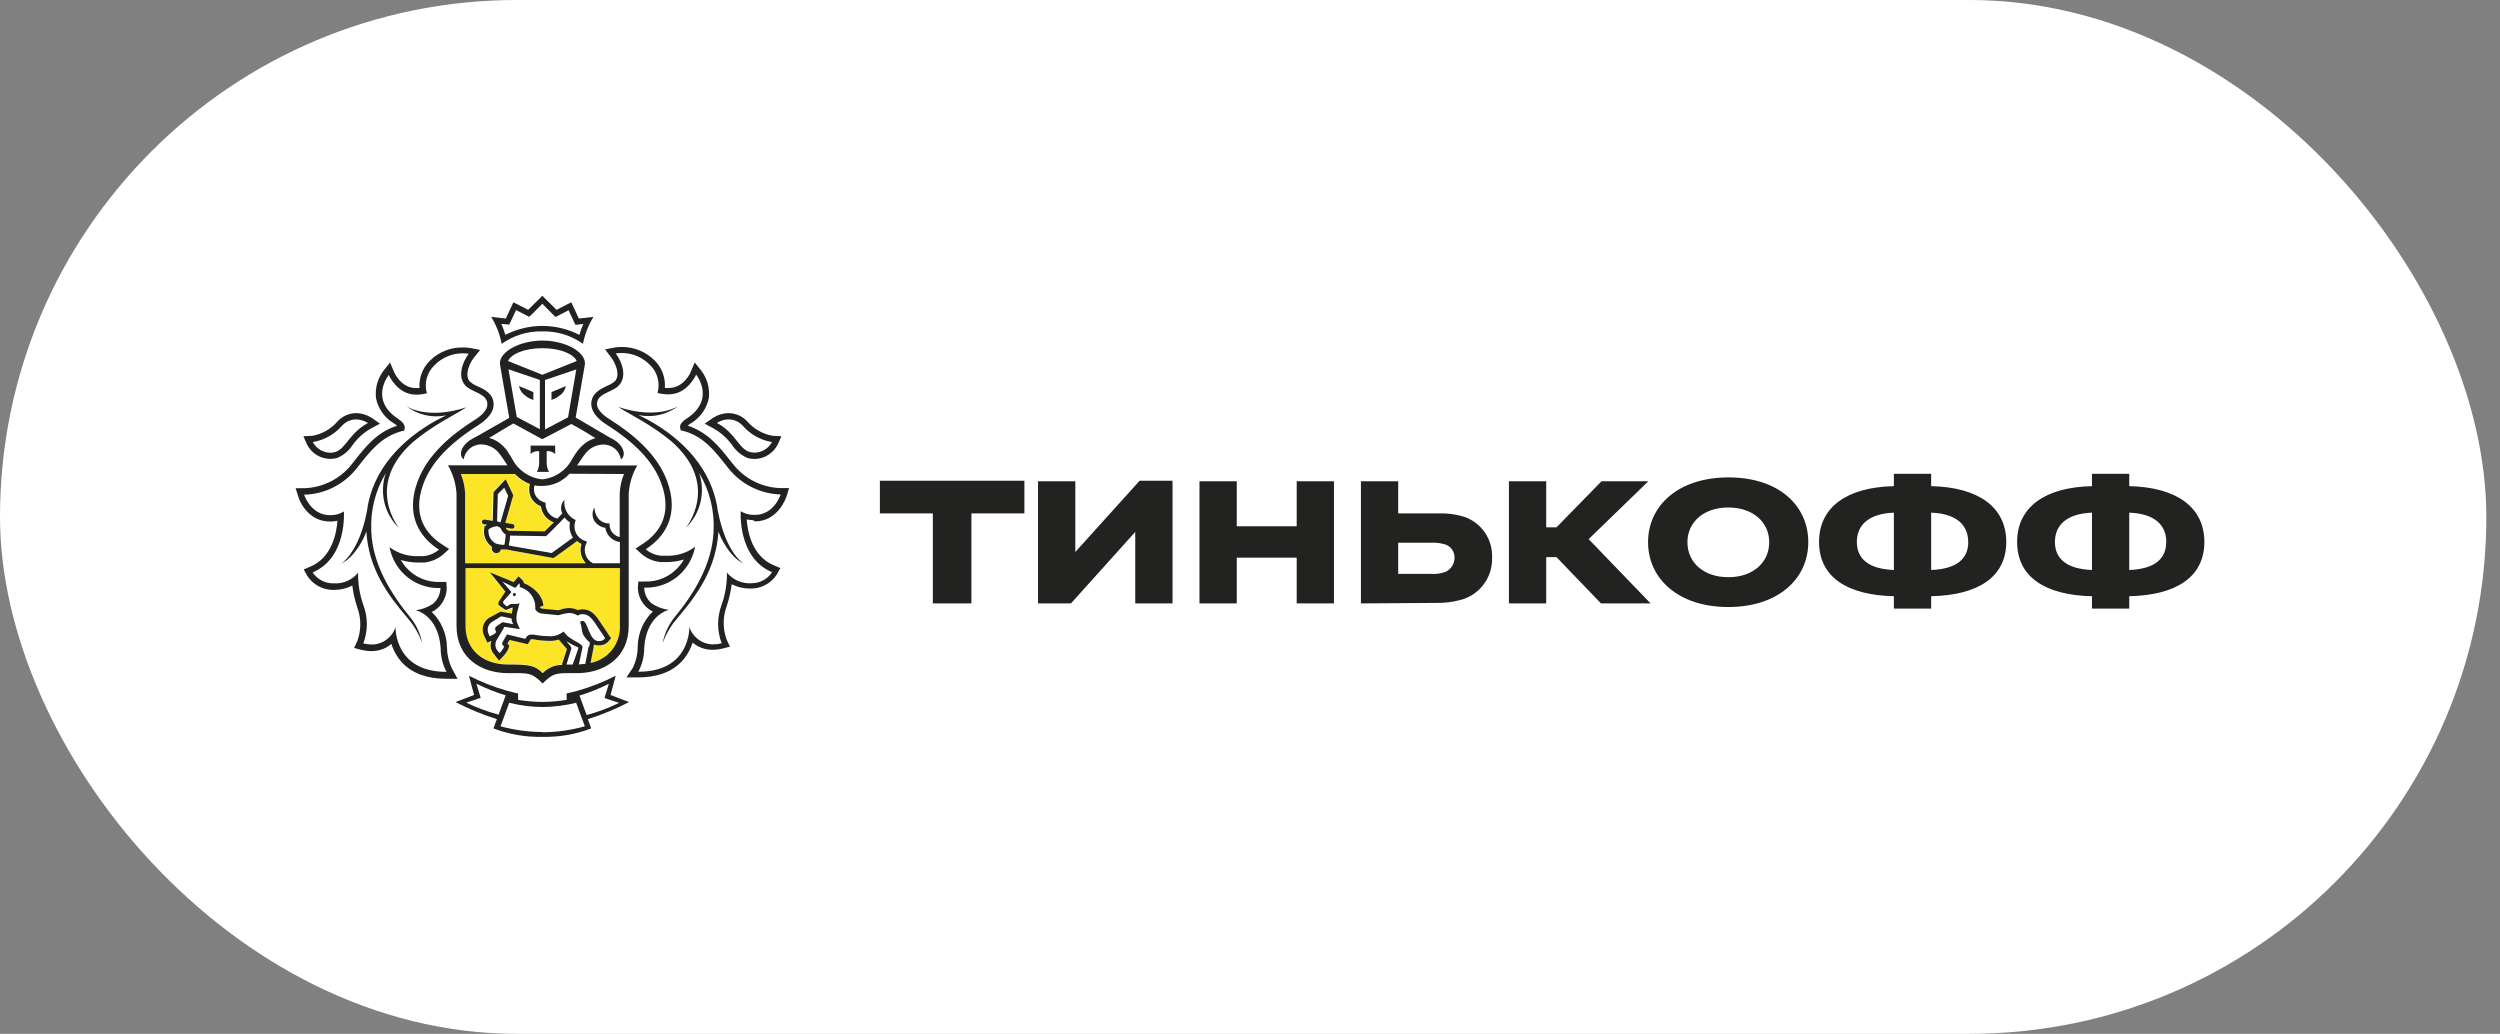 <?xml version="1.0" encoding="UTF-8"?> <svg xmlns="http://www.w3.org/2000/svg" width="133" height="55" viewBox="0 0 133 55" fill="none"><rect x="0" y="0" width="133" height="55" fill="#808080" stroke="none"/><rect width="132.273" height="55" rx="27.5" fill="white"></rect><path d="M42.34 26.572L42.706 25.422L41.516 25.46C40.958 25.439 40.421 25.251 39.97 24.919H40.13C40.855 24.916 41.519 24.502 41.841 23.852L42.364 22.734C41.953 22.737 41.543 22.713 41.136 22.662C40.746 22.57 40.397 22.358 40.134 22.056C39.778 21.677 39.285 21.461 38.766 21.458C38.564 21.458 38.362 21.492 38.167 21.554C38.194 21.461 38.218 21.369 38.235 21.273C38.318 20.606 38.129 19.932 37.715 19.402L36.812 18.291L36.258 19.59C36.169 19.775 36.036 19.936 35.865 20.052C35.769 19.587 35.544 19.163 35.208 18.828C34.647 18.253 33.878 17.931 33.074 17.938C32.934 17.938 32.793 17.948 32.657 17.969L31.576 18.181C31.668 17.819 31.815 17.473 32.014 17.155L32.609 16.228L31.11 16.368L30.632 15.342L29.708 15.845L28.853 15L27.998 15.845L27.074 15.366L26.596 16.368L25.097 16.197L25.692 17.128C25.891 17.446 26.038 17.791 26.13 18.154L25.104 17.952H25.07C24.926 17.931 24.783 17.921 24.639 17.921C23.835 17.914 23.066 18.236 22.505 18.81C22.166 19.149 21.933 19.58 21.841 20.052C21.677 19.939 21.543 19.785 21.454 19.604L20.897 18.294L19.987 19.409C19.58 19.939 19.399 20.61 19.477 21.273C19.494 21.369 19.518 21.461 19.546 21.554C19.351 21.492 19.149 21.458 18.947 21.458C18.427 21.461 17.935 21.677 17.579 22.056C17.319 22.354 16.974 22.566 16.587 22.662C16.177 22.724 15.759 22.747 15.342 22.734L15.852 23.869C16.173 24.519 16.837 24.933 17.562 24.936H17.723C17.278 25.262 16.748 25.45 16.197 25.474L15 25.422L15.366 26.572C15.64 27.471 16.416 28.131 17.35 28.251C17.254 28.856 16.871 29.38 16.324 29.653L15.407 30.026L15.9 30.885C16.307 31.518 17.008 31.894 17.757 31.887C17.952 31.887 18.147 31.866 18.338 31.825C18.386 32.034 18.448 32.243 18.516 32.444C18.687 32.896 18.698 33.389 18.55 33.847L18.106 34.781L19.101 35.044C19.323 35.102 19.556 35.13 19.785 35.13C19.949 35.13 20.11 35.112 20.271 35.075C20.387 35.047 20.504 35.013 20.613 34.969C20.74 35.198 20.9 35.41 21.082 35.598C21.718 36.252 22.621 36.583 23.767 36.583H24.584L22.898 37.285L24.177 37.917C24.694 38.17 25.221 38.4 25.757 38.601L25.604 39.046L26.045 39.248C26.777 39.535 27.553 39.696 28.34 39.723H29.39C30.173 39.696 30.946 39.532 31.675 39.244L32.102 39.046L31.952 38.601C32.496 38.393 33.029 38.157 33.549 37.893L34.805 37.285L33.122 36.6H33.943C35.089 36.6 35.995 36.258 36.628 35.615C36.812 35.427 36.97 35.215 37.096 34.986C37.206 35.03 37.322 35.065 37.438 35.092C37.599 35.13 37.76 35.147 37.924 35.147C38.153 35.147 38.386 35.116 38.608 35.061L39.607 34.798L39.173 33.881C39.008 33.416 39.015 32.906 39.19 32.444C39.261 32.236 39.32 32.024 39.368 31.812C39.559 31.853 39.758 31.873 39.953 31.873C40.708 31.88 41.413 31.49 41.813 30.847L42.299 29.999L41.396 29.629C40.849 29.356 40.466 28.832 40.37 28.227C41.304 28.104 42.08 27.447 42.354 26.544L42.34 26.572V26.572Z" fill="white"></path><path d="M32.964 30.204H24.755V33.283C24.755 34.548 25.668 35.335 27.019 35.335C28.148 35.335 28.446 35.379 28.863 35.797C29.127 35.513 29.499 35.352 29.889 35.359V35.311L30.149 34.511L29.708 34.028C29.53 34.083 29.345 34.103 29.161 34.093C28.884 34.09 28.61 34.062 28.34 34.008H28.254C28.217 34.008 28.217 34.008 28.206 34.028L28.155 34.114L28.063 34.268L27.885 34.227L27.095 34.042L26.985 34.22V34.24L27.081 34.346L27.04 34.483C26.968 34.651 26.866 34.801 26.735 34.931L26.537 35.143L26.356 34.918L26.222 34.75C26.079 34.562 26.045 34.316 26.127 34.093L25.904 34.186L25.805 33.967L25.75 33.813C25.61 33.488 25.716 33.111 26 32.906L26.636 32.564L27.242 32.684C27.242 32.626 27.279 32.417 27.297 32.366H27.262L26.92 32.496L26.578 32.263C26.51 32.195 26.506 32.082 26.578 32.01L26.903 31.518L26.079 30.491L27.314 30.977L27.399 30.875L27.57 30.669L27.765 30.854C27.816 30.905 27.851 30.967 27.868 31.039C28.21 31.176 28.843 31.576 28.894 32.226L28.699 32.304C28.723 32.339 28.754 32.366 28.791 32.383L29.694 32.472L29.776 32.448C29.93 32.39 30.094 32.359 30.259 32.356C30.423 32.356 30.584 32.393 30.731 32.465C30.796 32.441 30.867 32.427 30.936 32.424H30.98C31.463 32.424 31.706 32.787 31.897 33.074L31.996 33.218C32.164 33.457 32.386 33.806 32.396 33.82L32.496 33.974L32.373 34.117C32.26 34.268 32.082 34.353 31.894 34.353C31.839 34.357 31.784 34.357 31.729 34.353C31.681 34.343 31.634 34.329 31.586 34.309C31.586 34.357 31.586 34.415 31.558 34.463L31.418 35.27C32.349 35.082 33.005 34.247 32.968 33.296L32.964 30.204V30.204ZM24.745 29.954H31.138C30.878 29.681 30.789 29.287 30.905 28.928C30.82 28.887 30.738 28.832 30.666 28.771C30.416 28.956 29.64 29.51 29.455 29.65L29.414 29.677L26.903 29.233H26.852C26.77 29.236 26.688 29.236 26.606 29.233C26.582 29.346 26.482 29.424 26.369 29.424H26.328C26.195 29.4 26.103 29.274 26.123 29.14V29.086C25.798 28.853 25.644 28.449 25.73 28.059V28.015L25.768 27.988C25.768 27.988 25.815 27.953 25.88 27.916L25.699 27.889C25.631 27.875 25.586 27.813 25.596 27.745C25.607 27.676 25.668 27.632 25.737 27.642H25.74L26.175 27.711L26.216 26.182L26.862 25.498L27.266 26.346L26.842 27.817L27.225 27.878C27.293 27.892 27.338 27.953 27.327 28.022C27.317 28.083 27.266 28.125 27.204 28.125H27.184L26.872 28.073V28.097C26.907 28.159 26.958 28.207 27.023 28.237L28.935 28.268L29.424 27.786C29.051 27.656 28.784 27.328 28.74 26.934C28.5 26.842 28.306 26.664 28.196 26.435C28.104 26.219 28.087 25.976 28.152 25.751C27.851 25.631 27.577 25.45 27.355 25.217H24.516C24.652 25.552 24.731 25.908 24.745 26.267V29.954V29.954Z" fill="#FCE527"></path><path d="M46.809 27.314H49.627V32.102H51.679V27.314H54.498V25.576H46.809V27.314ZM57.207 29.366V25.604H55.223V32.102H56.974L60.395 28.299V32.102H62.379V25.576H60.627L57.207 29.366V29.366ZM68.984 27.998H65.796V25.604H63.812V32.102H65.796V29.667H68.984V32.102H70.967V25.604H68.984V27.998V27.998ZM77.887 27.492C77.418 27.348 76.926 27.29 76.437 27.314H74.384V25.604H72.401V32.102L76.423 32.075C76.844 32.082 77.261 32.034 77.668 31.925C78.701 31.672 79.413 30.731 79.379 29.667C79.42 28.692 78.814 27.803 77.887 27.492V27.492ZM76.875 30.433C76.625 30.519 76.358 30.553 76.095 30.529H74.384V28.874H76.095C76.352 28.857 76.611 28.887 76.861 28.956C77.176 29.048 77.388 29.339 77.381 29.667C77.384 30.002 77.186 30.307 76.875 30.433V30.433ZM87.69 25.604H85.2L82.806 28.053H82.259V25.604H80.275V32.102H82.259V29.64H82.806L85.173 32.102H87.813L84.516 28.682L87.69 25.604Z" fill="#222220"></path><path d="M91.96 25.398C89.279 25.398 87.677 26.903 87.677 28.846C87.677 30.789 89.292 32.294 91.946 32.294C94.601 32.294 96.201 30.789 96.201 28.846C96.201 26.903 94.642 25.398 91.96 25.398V25.398ZM91.946 30.707C90.62 30.707 89.771 29.913 89.771 28.846C89.771 27.779 90.633 26.999 91.946 26.999C93.26 26.999 94.122 27.779 94.122 28.846C94.122 29.913 93.273 30.707 91.946 30.707ZM102.738 25.863V25.207H100.754V25.863C98.264 25.918 96.773 26.972 96.773 28.832C96.773 30.693 98.264 31.665 100.754 31.719V32.376H102.738V31.719C105.242 31.665 106.733 30.693 106.733 28.832C106.733 26.972 105.245 25.918 102.738 25.863V25.863ZM100.754 30.324C99.386 30.269 98.784 29.708 98.784 28.832C98.784 27.957 99.386 27.327 100.754 27.273V30.324ZM102.738 30.324V27.273C104.12 27.327 104.708 27.957 104.708 28.832H104.712C104.712 29.708 104.123 30.269 102.738 30.324ZM113.276 25.863V25.207H111.293V25.863C108.802 25.918 107.311 26.972 107.311 28.832C107.311 30.693 108.802 31.665 111.293 31.719V32.376H113.276V31.719C115.78 31.665 117.272 30.693 117.272 28.832C117.272 26.972 115.78 25.918 113.276 25.863V25.863ZM111.293 30.324C109.925 30.269 109.322 29.708 109.322 28.832C109.322 27.957 109.925 27.327 111.293 27.273V30.324ZM115.243 28.832C115.243 29.708 114.659 30.269 113.276 30.324V27.273C114.659 27.327 115.247 27.957 115.247 28.832H115.243ZM27.368 31.548C27.326 31.548 27.289 31.579 27.285 31.62V31.623C27.282 31.668 27.316 31.709 27.361 31.712H27.364C27.412 31.712 27.446 31.675 27.446 31.63C27.446 31.582 27.412 31.548 27.368 31.548ZM27.364 31.545C27.368 31.545 27.368 31.548 27.368 31.548C27.371 31.548 27.371 31.545 27.374 31.545H27.364ZM32.953 37.154L32.481 36.973L32.611 36.484L32.755 35.95C32.108 36.282 31.431 36.549 30.733 36.747C30.391 36.843 30.145 36.888 30.145 36.888V37.233C29.724 37.301 29.3 37.339 28.873 37.343H28.835C28.407 37.339 27.983 37.301 27.562 37.233V36.891C27.562 36.891 27.313 36.843 26.971 36.747C26.273 36.549 25.596 36.282 24.949 35.95L25.09 36.484L25.223 36.973L24.747 37.154L24.234 37.349C24.939 37.715 25.674 38.02 26.434 38.259L26.252 38.752C27.077 39.066 27.959 39.221 28.842 39.2H28.862C29.745 39.221 30.627 39.066 31.452 38.752L31.274 38.259C32.03 38.02 32.765 37.715 33.47 37.349L32.953 37.154ZM24.806 37.38L25.572 37.124L25.343 36.371C25.845 36.621 26.365 36.83 26.902 36.994L26.526 38.02C25.934 37.862 25.356 37.647 24.806 37.38V37.38ZM28.873 38.957L28.855 38.943C28.103 38.94 27.354 38.837 26.629 38.639L27.09 37.387C27.665 37.531 28.257 37.609 28.852 37.613H28.89C29.485 37.606 30.076 37.531 30.651 37.387L31.113 38.639C30.384 38.844 29.628 38.95 28.873 38.957V38.957ZM31.205 38.04V38.03L30.829 37.004C31.366 36.84 31.886 36.631 32.389 36.381L32.16 37.134L32.936 37.394C32.382 37.664 31.8 37.883 31.205 38.04ZM28.852 17.63C29.625 17.61 30.384 17.842 31.014 18.291C31.113 17.784 31.301 17.299 31.571 16.857L30.795 16.946L30.391 16.081L29.608 16.484L28.852 15.735L28.096 16.484L27.313 16.081L26.909 16.946L26.133 16.857C26.403 17.299 26.591 17.784 26.69 18.291C27.32 17.842 28.079 17.61 28.852 17.63V17.63ZM26.875 17.247L27.09 17.271L27.183 17.076L27.453 16.495L27.956 16.755L28.151 16.854L28.308 16.71L28.852 16.16L29.396 16.71L29.553 16.864L29.748 16.765L30.248 16.505L30.521 17.086L30.613 17.281L30.829 17.258L31.034 17.233C30.952 17.422 30.88 17.617 30.822 17.815C29.587 17.182 28.12 17.182 26.885 17.815C26.827 17.617 26.755 17.422 26.673 17.233L26.875 17.247V17.247ZM38.997 24.69L38.905 24.577C38.269 23.767 37.663 22.997 36.582 22.645C36.627 22.607 36.671 22.573 36.719 22.542C37.232 22.251 37.595 21.752 37.711 21.174C37.769 20.651 37.622 20.127 37.301 19.71L36.959 19.282L36.743 19.792C36.743 19.823 36.363 20.64 35.597 20.64H35.371C35.413 20.103 35.218 19.573 34.838 19.19C34.376 18.718 33.74 18.455 33.08 18.458C32.957 18.458 32.834 18.468 32.714 18.485L32.19 18.588L32.515 19.016C32.769 19.358 32.998 19.949 32.727 20.267C32.597 20.38 32.45 20.469 32.29 20.531C31.948 20.692 31.455 20.921 31.455 21.495C31.455 21.868 31.746 22.258 32.269 22.59C33.812 23.568 34.766 24.577 35.18 25.713C35.819 27.444 34.985 28.429 34.174 28.949L33.812 29.181L34.13 29.472C34.414 29.715 34.763 29.865 35.136 29.903H35.447C35.765 29.903 36.08 29.859 36.384 29.766C36.309 29.9 36.216 30.026 36.117 30.142C35.655 30.68 34.971 30.974 34.263 30.936H33.959L33.935 31.241C33.931 31.668 34.12 32.072 34.444 32.349C34.53 32.424 34.626 32.486 34.728 32.533C34.222 33.026 33.935 33.7 33.925 34.408C33.925 34.794 33.836 35.177 33.668 35.526L33.326 36.039H33.935C34.941 36.039 35.71 35.762 36.244 35.212C36.521 34.921 36.726 34.569 36.846 34.185C37.044 34.353 37.277 34.469 37.53 34.528C37.65 34.555 37.773 34.569 37.896 34.569C38.081 34.569 38.265 34.545 38.443 34.504L38.833 34.401L38.662 34.038C38.447 33.46 38.447 32.821 38.662 32.243C38.788 31.866 38.877 31.476 38.925 31.08C39.233 31.237 39.575 31.316 39.921 31.312C40.489 31.319 41.019 31.039 41.327 30.563L41.515 30.221L41.173 30.077C40.027 29.602 39.774 28.323 39.722 27.632C39.835 27.656 39.948 27.669 40.064 27.673L40.16 27.738C41.405 27.738 41.822 26.469 41.84 26.414L41.98 25.966H41.511C40.526 25.932 39.606 25.467 38.997 24.69V24.69ZM40.164 27.392H40.116C39.866 27.396 39.62 27.327 39.408 27.197C39.408 27.197 39.226 29.671 41.07 30.437V30.447C40.827 30.816 40.41 31.035 39.969 31.028C39.469 31.059 38.987 30.847 38.672 30.461C38.682 31.042 38.587 31.623 38.392 32.171C38.142 32.831 38.142 33.563 38.392 34.223C38.238 34.261 38.084 34.281 37.927 34.281C37.831 34.281 37.732 34.271 37.639 34.247C37.184 34.138 36.822 33.802 36.675 33.361C36.675 33.361 36.746 35.735 33.979 35.735H33.959C34.167 35.338 34.277 34.897 34.273 34.449C34.393 32.694 35.584 32.444 35.584 32.444C35.255 32.403 34.944 32.287 34.67 32.102C34.421 31.894 34.277 31.586 34.27 31.261C35.071 31.295 35.843 30.963 36.367 30.355C36.681 29.995 36.89 29.558 36.979 29.089C36.538 29.421 35.994 29.588 35.443 29.564H35.163C34.865 29.534 34.581 29.417 34.352 29.222C35.406 28.538 36.145 27.369 35.491 25.593C34.964 24.17 33.702 23.107 32.433 22.306C32.013 22.046 31.759 21.752 31.759 21.499C31.759 20.904 32.604 20.887 32.953 20.473C33.353 20.008 33.104 19.255 32.755 18.803C32.854 18.786 32.957 18.78 33.056 18.78C33.627 18.773 34.178 19.002 34.575 19.412C34.978 19.796 35.132 20.373 34.978 20.907L35.163 20.945C35.276 20.965 35.389 20.976 35.505 20.979H35.58C36.582 20.979 37.034 19.929 37.034 19.929C37.034 19.929 38.101 21.242 36.531 22.268C36.261 22.443 36.141 22.61 36.189 22.782L36.213 22.894L36.326 22.915C37.465 23.223 38.036 24.01 38.744 24.902C39.414 25.754 40.427 26.267 41.511 26.305H41.532C41.532 26.305 41.19 27.392 40.164 27.392V27.392Z" fill="#222220"></path><path d="M37.97 22.799C38.353 23.018 38.685 23.315 38.945 23.671C39.14 23.972 39.417 24.211 39.745 24.355C39.868 24.396 40.002 24.417 40.132 24.417C40.655 24.417 41.134 24.119 41.373 23.654L41.572 23.209L41.09 23.182C40.57 23.086 40.101 22.819 39.755 22.419C39.499 22.142 39.14 21.981 38.76 21.978C38.466 21.981 38.182 22.07 37.936 22.227L37.491 22.539L37.97 22.799ZM38.77 22.31L38.76 22.313C39.051 22.313 39.325 22.44 39.52 22.655C39.92 23.113 40.467 23.418 41.069 23.517C40.884 23.863 40.525 24.078 40.132 24.081C40.036 24.081 39.94 24.064 39.848 24.034C39.294 23.845 39.099 23.007 38.138 22.501C38.326 22.378 38.545 22.313 38.77 22.31V22.31ZM38.196 27.208L38.189 27.201C37.908 24.943 36.27 23.312 34.447 22.323C34.279 22.231 34.122 22.156 33.971 22.084C34.724 22.238 35.507 22.053 36.113 21.581C36.113 21.581 35.056 22.358 32.894 21.653C33.493 22.043 34.656 22.59 35.719 23.479C38.374 25.812 36.475 28.09 36.475 28.09C37.269 27.338 37.546 26.188 37.19 25.155C37.751 26.089 38.021 27.17 37.963 28.258C37.888 30.05 36.893 31.617 35.866 32.865C35.559 33.259 35.346 33.72 35.258 34.213C35.432 33.724 35.695 33.272 36.038 32.882C37.149 31.579 38.09 30.228 38.223 28.282C38.34 28.624 38.812 29.619 39.564 29.992C39.564 29.992 38.62 29.424 38.196 27.208V27.208ZM24.035 35.55C23.871 35.202 23.782 34.818 23.778 34.432C23.768 33.724 23.477 33.05 22.971 32.557C23.074 32.51 23.17 32.448 23.255 32.373C23.58 32.096 23.768 31.692 23.765 31.265L23.744 30.96H23.436C22.732 30.994 22.048 30.703 21.586 30.166C21.487 30.05 21.398 29.924 21.319 29.79C21.623 29.883 21.938 29.927 22.256 29.927H22.568C22.94 29.889 23.293 29.739 23.577 29.496L23.895 29.205L23.532 28.973C22.718 28.453 21.887 27.468 22.526 25.737C22.94 24.612 23.895 23.596 25.451 22.617C25.974 22.275 26.262 21.896 26.262 21.523C26.262 20.948 25.779 20.719 25.427 20.558C25.266 20.497 25.119 20.408 24.989 20.295C24.716 19.977 24.945 19.371 25.201 19.043L25.543 18.616L25.017 18.513C24.897 18.492 24.774 18.485 24.651 18.485C23.984 18.465 23.341 18.721 22.869 19.19C22.482 19.57 22.28 20.103 22.318 20.644H22.113C21.343 20.644 20.98 19.83 20.967 19.796L20.751 19.286L20.409 19.713C20.091 20.131 19.944 20.654 20.002 21.177C20.119 21.756 20.478 22.255 20.991 22.546C21.039 22.576 21.087 22.611 21.128 22.648C20.047 22.99 19.441 23.77 18.805 24.581L18.713 24.697C18.104 25.474 17.18 25.939 16.195 25.973H15.727L15.87 26.421C15.87 26.476 16.301 27.745 17.55 27.745H17.611C17.728 27.741 17.84 27.728 17.953 27.704C17.902 28.388 17.649 29.674 16.5 30.149L16.158 30.293L16.346 30.635C16.654 31.11 17.184 31.391 17.752 31.384C18.097 31.388 18.436 31.309 18.743 31.152C18.791 31.548 18.88 31.938 19.007 32.315C19.222 32.893 19.222 33.532 19.007 34.11L18.836 34.473L19.226 34.575C19.404 34.617 19.588 34.641 19.773 34.641C19.896 34.641 20.019 34.627 20.139 34.599C20.392 34.541 20.625 34.425 20.823 34.257C20.943 34.641 21.148 34.993 21.425 35.284C21.962 35.834 22.732 36.108 23.734 36.111H24.343L24.035 35.55V35.55ZM23.741 35.742C20.974 35.742 21.042 33.368 21.042 33.368C20.895 33.809 20.532 34.145 20.077 34.254C19.985 34.278 19.886 34.288 19.79 34.288C19.633 34.288 19.479 34.268 19.328 34.23C19.578 33.57 19.578 32.838 19.328 32.178C19.133 31.631 19.041 31.049 19.051 30.468C18.737 30.854 18.254 31.066 17.755 31.035H17.738C17.293 31.042 16.876 30.82 16.633 30.45C18.477 29.684 18.295 27.211 18.295 27.211C18.083 27.341 17.837 27.41 17.587 27.406H17.55C16.524 27.406 16.181 26.318 16.181 26.318H16.202C17.286 26.284 18.302 25.771 18.973 24.919C19.677 24.027 20.252 23.24 21.391 22.932L21.504 22.912L21.528 22.799C21.558 22.624 21.439 22.457 21.186 22.286C19.616 21.259 20.683 19.946 20.683 19.946C20.683 19.946 21.128 20.996 22.137 20.996H22.184C22.301 20.993 22.414 20.983 22.526 20.962L22.711 20.924C22.554 20.391 22.711 19.813 23.115 19.43C23.512 19.019 24.062 18.79 24.634 18.797C24.733 18.797 24.835 18.804 24.934 18.821C24.593 19.276 24.339 20.028 24.74 20.49C25.082 20.89 25.93 20.907 25.93 21.516C25.93 21.769 25.694 22.063 25.273 22.327C24.001 23.127 22.739 24.191 22.215 25.614C21.562 27.389 22.301 28.569 23.354 29.243C23.125 29.434 22.841 29.554 22.544 29.585H22.26C21.709 29.609 21.165 29.441 20.724 29.11C20.813 29.578 21.021 30.016 21.333 30.375C21.856 30.98 22.633 31.316 23.433 31.282C23.426 31.607 23.282 31.914 23.033 32.123C22.759 32.308 22.448 32.424 22.119 32.465C22.119 32.465 23.313 32.708 23.443 34.469C23.44 34.917 23.549 35.359 23.758 35.756L23.741 35.742V35.742Z" fill="#222220"></path><path d="M17.574 24.413H17.577C17.707 24.413 17.841 24.393 17.964 24.352C18.292 24.208 18.569 23.969 18.764 23.668C19.021 23.312 19.352 23.014 19.736 22.795L20.214 22.539L19.77 22.228C19.523 22.07 19.24 21.981 18.949 21.978C18.569 21.981 18.21 22.142 17.953 22.422C17.611 22.819 17.139 23.09 16.623 23.185L16.141 23.209L16.336 23.654C16.575 24.119 17.05 24.41 17.574 24.413V24.413ZM18.189 22.655C18.381 22.44 18.655 22.313 18.945 22.313C19.168 22.317 19.387 22.385 19.575 22.505C18.607 23.021 18.405 23.849 17.865 24.037C17.776 24.068 17.68 24.085 17.584 24.085C17.187 24.085 16.825 23.866 16.64 23.517C17.242 23.418 17.789 23.113 18.189 22.655V22.655ZM19.753 28.272C19.695 27.184 19.961 26.103 20.526 25.169C20.17 26.202 20.447 27.352 21.241 28.104C21.241 28.104 19.339 25.826 21.997 23.493C23.06 22.604 24.22 22.056 24.819 21.667C22.657 22.371 21.6 21.595 21.6 21.595C22.205 22.067 22.985 22.252 23.738 22.098C23.587 22.169 23.43 22.248 23.262 22.337C21.439 23.329 19.79 24.96 19.52 27.218V27.201C19.096 29.418 18.152 29.985 18.152 29.985C18.901 29.616 19.377 28.617 19.489 28.275C19.616 30.225 20.567 31.576 21.678 32.876C22.017 33.266 22.284 33.717 22.458 34.206C22.366 33.717 22.154 33.255 21.843 32.865C20.817 31.617 19.825 30.05 19.753 28.272ZM28.229 24.153C28.348 24.037 28.516 23.982 28.684 24.003V24.649C28.68 24.81 28.639 24.964 28.561 25.104H29.207C29.128 24.964 29.087 24.81 29.084 24.649V24.003C29.248 23.982 29.416 24.037 29.535 24.153V23.705H28.229V24.153V24.153ZM27.959 21.051H27.952C28.051 21.136 28.167 21.205 28.294 21.246L28.376 21.284V20.859L27.616 20.541C27.654 20.753 27.777 20.938 27.959 21.051V21.051ZM29.761 21.047L29.758 21.051C29.939 20.938 30.062 20.753 30.1 20.541L29.34 20.859V21.28L29.419 21.242C29.546 21.201 29.662 21.133 29.761 21.047V21.047Z" fill="#222220"></path><path d="M31.121 19.334C31.121 18.694 30.044 18.119 28.857 18.119C27.67 18.119 26.592 18.694 26.592 19.334L26.616 19.491L27.092 22.227L26.616 22.504L25.375 23.209C25.375 23.209 25.098 23.353 24.968 23.438C24.499 23.78 24.4 24.239 24.67 24.437C24.738 23.972 25.145 23.63 25.617 23.643C26.011 23.654 26.377 23.852 26.599 24.177C26.668 24.259 26.729 24.348 26.784 24.437C26.856 24.553 26.928 24.656 26.999 24.755H23.832C24.099 25.213 24.253 25.73 24.287 26.26V33.296C24.287 35.006 25.597 35.81 27.023 35.81C28.118 35.81 28.265 35.759 28.867 36.361C29.469 35.759 29.616 35.81 30.711 35.81C32.127 35.81 33.447 34.999 33.447 33.296V26.267C33.481 25.737 33.635 25.22 33.902 24.762H30.7C30.772 24.663 30.844 24.56 30.916 24.444C30.974 24.355 31.036 24.266 31.101 24.184C31.326 23.859 31.692 23.661 32.086 23.65C32.558 23.637 32.965 23.979 33.033 24.444C33.307 24.249 33.208 23.76 32.736 23.445C32.609 23.356 32.332 23.216 32.332 23.216L31.101 22.491L30.625 22.214L31.101 19.477L31.121 19.334ZM27.051 19.648L28.72 20.213V22.833L27.492 22.183L27.051 19.648V19.648ZM24.516 25.217H27.393C27.615 25.45 27.889 25.634 28.19 25.75C28.125 25.976 28.142 26.219 28.234 26.435C28.344 26.664 28.539 26.842 28.778 26.934C28.823 27.327 29.089 27.656 29.462 27.786C29.257 27.994 29.055 28.189 28.973 28.268L27.061 28.237C26.996 28.206 26.945 28.159 26.91 28.097V28.073L27.222 28.124H27.242C27.304 28.124 27.355 28.083 27.365 28.022C27.376 27.953 27.331 27.892 27.263 27.878L26.88 27.817L27.304 26.346L26.9 25.497L26.254 26.181L26.213 27.71L25.778 27.642C25.71 27.628 25.648 27.673 25.635 27.741V27.745C25.624 27.813 25.669 27.875 25.737 27.888L25.919 27.916C25.854 27.953 25.809 27.981 25.806 27.988L25.768 28.015V28.059C25.683 28.449 25.84 28.853 26.161 29.085V29.14C26.141 29.274 26.233 29.4 26.367 29.424H26.408C26.521 29.424 26.62 29.346 26.644 29.233C26.726 29.236 26.805 29.236 26.887 29.233H26.938L29.445 29.688L29.486 29.66C29.684 29.52 30.447 28.976 30.697 28.781C30.769 28.843 30.851 28.897 30.936 28.938C30.82 29.298 30.909 29.691 31.169 29.965H24.745V26.267C24.732 25.908 24.653 25.552 24.516 25.217V25.217ZM30.482 28.6C30.221 28.791 29.582 29.256 29.349 29.421L27.075 29.024V28.962C27.112 28.808 27.133 28.651 27.136 28.494L29.052 28.524L29.089 28.487C29.12 28.456 29.726 27.871 30.033 27.533C30.116 27.635 30.211 27.721 30.321 27.789C30.266 28.07 30.324 28.36 30.482 28.6V28.6ZM26.681 28.189V28.2C26.733 28.295 26.808 28.378 26.9 28.432C26.897 28.572 26.883 28.709 26.859 28.846C26.859 28.877 26.859 28.908 26.835 28.938V28.986C26.678 28.986 26.524 28.962 26.373 28.914C26.1 28.767 25.946 28.466 25.99 28.159C26.113 28.073 26.254 28.018 26.401 27.998C26.527 27.994 26.64 28.07 26.681 28.189V28.189ZM26.445 27.734L26.483 26.288L26.825 25.945L27.034 26.38L26.627 27.789L26.445 27.734ZM30.464 35.355H30.136L30.392 34.517C30.434 34.401 30.221 34.25 30.133 34.117C30.341 34.244 30.557 34.356 30.779 34.459C30.779 34.486 30.464 35.355 30.464 35.355ZM31.343 34.418L31.316 34.394L31.138 35.318C31.025 35.318 30.906 35.342 30.796 35.348L30.984 34.459C31.039 34.196 30.331 34.117 29.982 33.594C29.753 33.785 29.459 33.874 29.165 33.843C28.905 33.84 28.648 33.813 28.395 33.761C28.351 33.758 28.306 33.758 28.262 33.761C28.156 33.754 28.053 33.809 27.998 33.901L27.947 33.987L26.972 33.751L26.739 34.155C26.702 34.209 26.709 34.285 26.757 34.333L26.822 34.404C26.757 34.531 26.674 34.647 26.575 34.746L26.432 34.569C26.322 34.391 26.332 34.161 26.456 33.994L26.839 33.347L27.656 33.471L27.53 33.18C27.359 32.797 27.619 32.308 27.646 32.027C27.646 32.113 27.557 32.13 27.468 32.13H27.232C27.215 32.126 27.194 32.126 27.177 32.13L26.955 32.263L26.78 32.102C26.753 32.051 26.763 31.989 26.805 31.952L27.208 31.497L26.729 30.939L27.413 31.281L27.619 31.035C27.673 31.09 27.649 31.233 27.649 31.233C28.145 31.357 28.491 31.808 28.477 32.321V32.42C28.546 32.53 28.655 32.605 28.778 32.636L29.705 32.728C29.89 32.67 30.078 32.633 30.269 32.609C30.434 32.609 30.598 32.66 30.735 32.749C30.8 32.704 30.878 32.677 30.957 32.674H30.988C31.402 32.674 31.576 33.05 31.798 33.358C31.966 33.594 32.192 33.949 32.192 33.949C32.127 34.045 32.021 34.103 31.904 34.103C31.863 34.107 31.826 34.107 31.785 34.103C31.34 34.021 31.275 33.105 31.022 33.033H30.981C30.933 33.033 30.889 33.06 30.865 33.105C30.981 33.416 30.913 33.542 31.039 33.789C31.131 33.936 31.248 34.069 31.381 34.182C31.381 34.182 31.364 34.319 31.343 34.418V34.418ZM26.36 33.522H26.353L26.394 33.628C26.367 33.72 26.052 33.854 26.052 33.854L25.983 33.703C25.895 33.488 25.96 33.241 26.148 33.101L26.664 32.786L27.215 32.903C27.212 33.012 27.246 33.118 27.311 33.207L26.733 33.098L26.391 33.337C26.336 33.385 26.326 33.46 26.36 33.522V33.522ZM32.975 33.3C33.013 34.25 32.352 35.085 31.419 35.27L31.576 34.442C31.576 34.394 31.593 34.336 31.6 34.288C31.648 34.309 31.696 34.322 31.744 34.333C31.798 34.336 31.853 34.336 31.908 34.333C32.096 34.333 32.274 34.247 32.387 34.096L32.51 33.953L32.407 33.813C32.407 33.813 32.178 33.45 32.007 33.211L31.911 33.067C31.72 32.78 31.477 32.417 30.994 32.417H30.95C30.882 32.42 30.81 32.434 30.745 32.458C30.598 32.386 30.437 32.349 30.273 32.349C30.109 32.352 29.945 32.383 29.791 32.441L29.709 32.465L28.805 32.376C28.768 32.359 28.737 32.331 28.713 32.297L28.908 32.219C28.853 31.565 28.224 31.165 27.882 31.032C27.865 30.96 27.831 30.898 27.779 30.847L27.584 30.662L27.413 30.868L27.328 30.97L26.062 30.45L26.887 31.476L26.562 31.969C26.493 32.037 26.49 32.15 26.562 32.222L26.904 32.455L27.246 32.325H27.28C27.28 32.376 27.242 32.585 27.225 32.643L26.63 32.54L25.994 32.882C25.7 33.094 25.597 33.484 25.751 33.813L25.823 33.967L25.922 34.185L26.144 34.093C26.062 34.315 26.096 34.562 26.24 34.75L26.373 34.921L26.551 35.147L26.75 34.934C26.88 34.805 26.982 34.654 27.054 34.486L27.095 34.35L26.999 34.244V34.223L27.109 34.045L27.899 34.23L28.077 34.271L28.173 34.114L28.224 34.028C28.224 34.011 28.224 34.008 28.272 34.008H28.357C28.628 34.062 28.901 34.09 29.175 34.093C29.36 34.103 29.544 34.083 29.722 34.028L30.16 34.528L29.9 35.328V35.376C29.51 35.369 29.137 35.53 28.874 35.814C28.453 35.396 28.156 35.352 27.03 35.352C25.679 35.352 24.766 34.562 24.766 33.3V30.221H32.975V33.3V33.3ZM33.197 25.217C33.057 25.549 32.982 25.904 32.968 26.267V28.572C32.671 28.507 32.448 28.254 32.428 27.95V27.844H32.325C32.147 27.83 31.983 27.748 31.86 27.622C31.709 27.447 31.627 27.228 31.624 26.999C31.477 27.238 31.491 27.546 31.662 27.772C31.795 27.94 31.99 28.052 32.202 28.08C32.264 28.477 32.582 28.785 32.978 28.836V29.965H31.542C31.166 29.773 31.008 29.325 31.176 28.938L31.231 28.815L31.104 28.767C30.694 28.624 30.468 28.183 30.598 27.765L30.625 27.663L30.529 27.618C30.17 27.409 29.972 27.002 30.03 26.592C29.842 26.784 29.794 27.074 29.914 27.314C29.845 27.392 29.756 27.485 29.657 27.587C29.298 27.512 29.038 27.201 29.024 26.835V26.749L28.946 26.718C28.737 26.657 28.566 26.513 28.467 26.322C28.402 26.164 28.388 25.986 28.433 25.822C28.501 25.836 28.569 25.846 28.638 25.853C28.706 25.857 28.778 25.857 28.846 25.853C29.401 25.853 29.927 25.614 30.297 25.203L33.197 25.217V25.217ZM30.981 22.884L31.542 23.226L31.682 23.308C31.391 23.387 31.128 23.544 30.919 23.763L30.895 23.784C30.848 23.835 30.803 23.886 30.759 23.941L30.731 23.975C30.687 24.03 30.646 24.088 30.608 24.15L30.587 24.18C30.54 24.249 30.495 24.324 30.451 24.399C30.139 25.018 29.534 25.432 28.846 25.501C28.159 25.432 27.554 25.018 27.242 24.399C27.198 24.324 27.153 24.252 27.109 24.18L27.081 24.143L26.972 23.965L26.941 23.927C26.897 23.873 26.852 23.821 26.808 23.773L26.784 23.75C26.575 23.531 26.312 23.373 26.021 23.295L26.165 23.212L26.729 22.87L27.307 22.528L28.85 23.366L30.392 22.556L30.981 22.884V22.884ZM30.221 22.2L28.994 22.846V20.216L30.659 19.652L30.221 22.2V22.2ZM28.853 19.939L27.027 19.207C27.181 18.838 27.899 18.523 28.853 18.523C29.808 18.523 30.526 18.838 30.68 19.207L28.853 19.939V19.939Z" fill="#222220"></path></svg> 